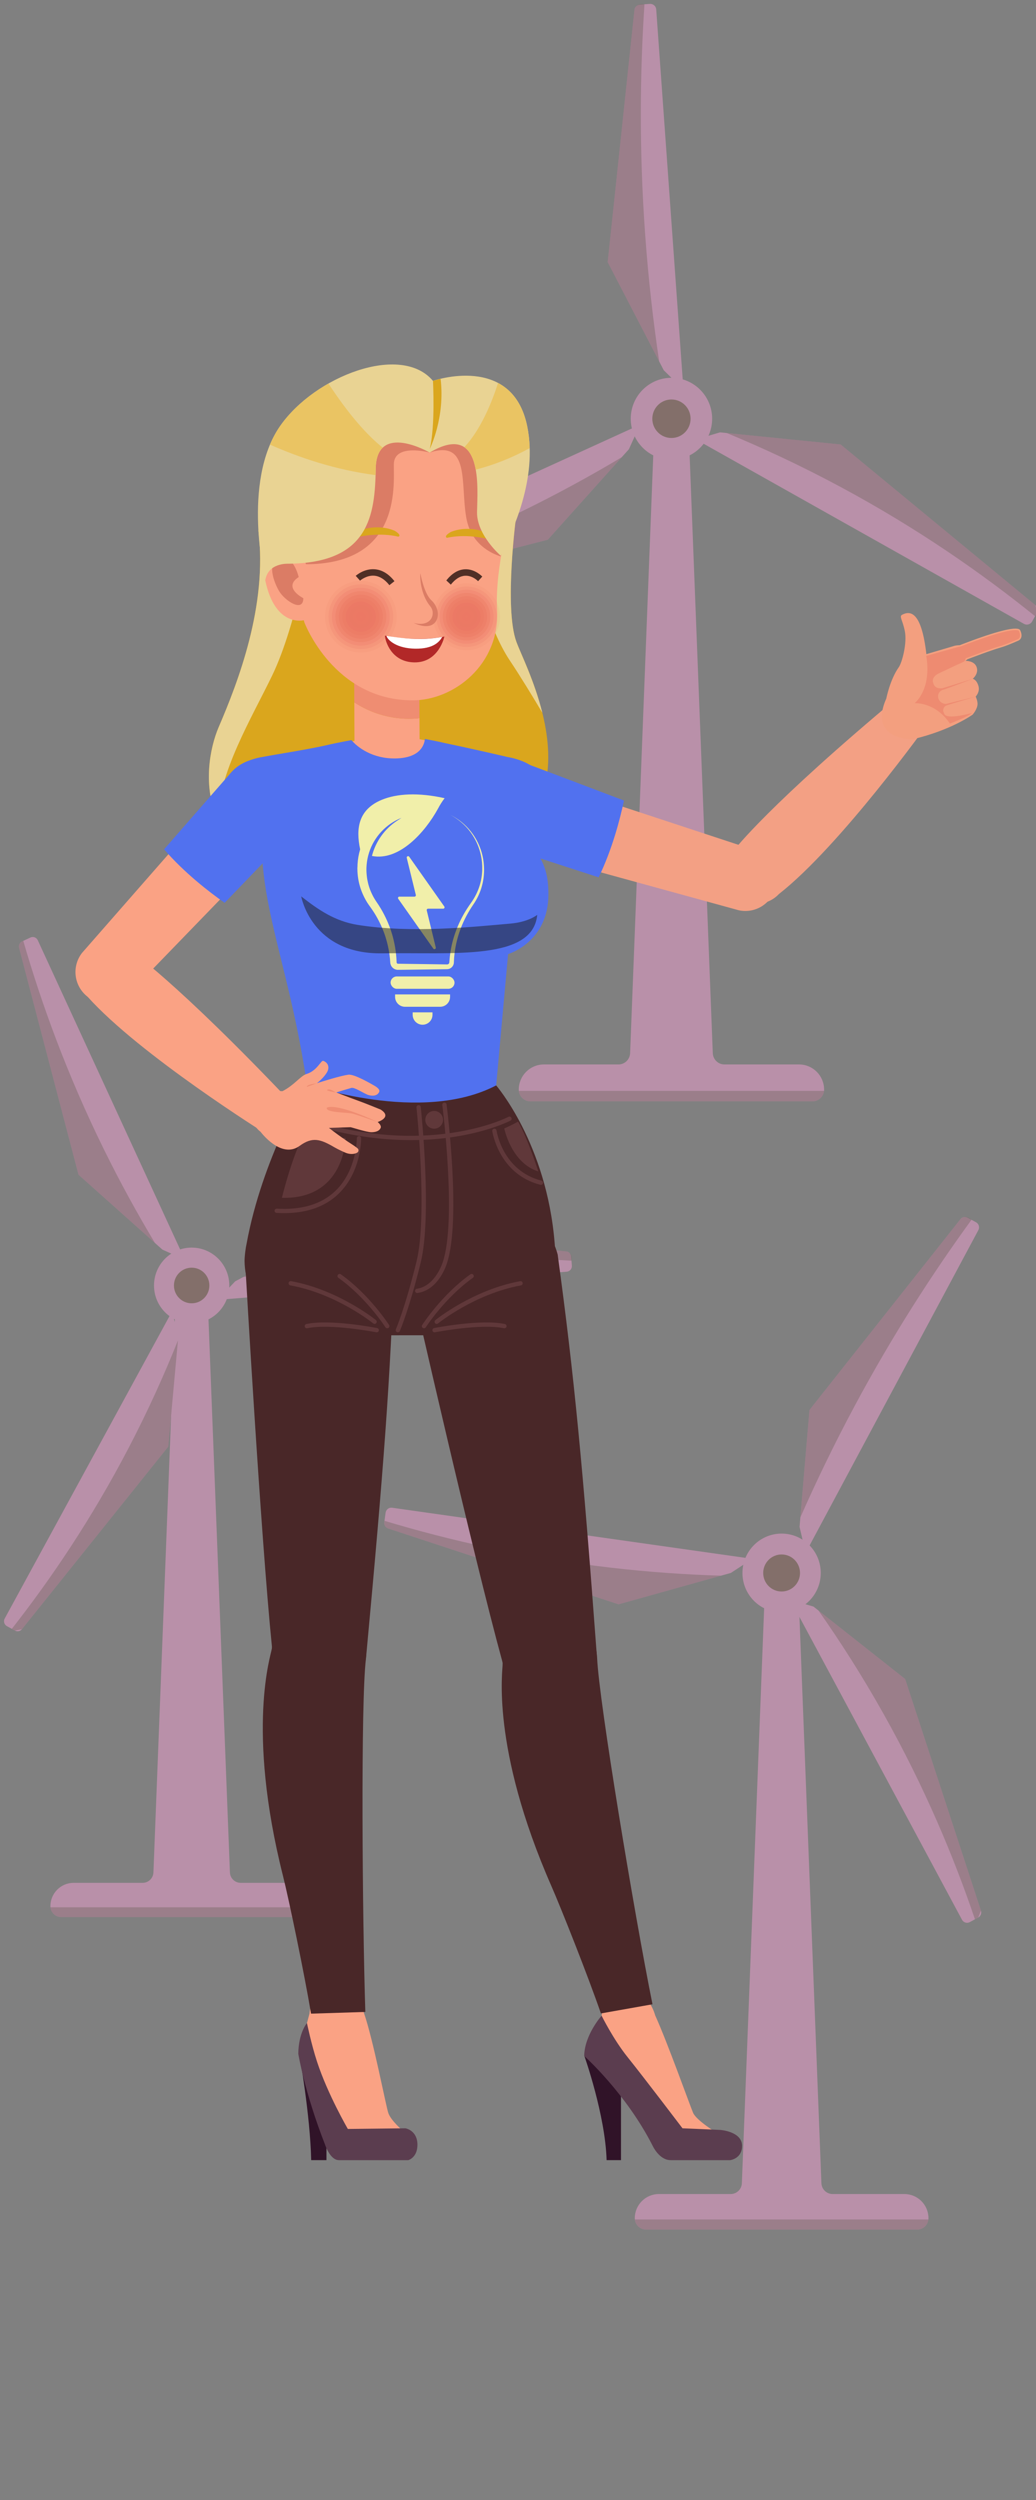 <?xml version="1.0" encoding="UTF-8"?>
<svg id="Layer_1" data-name="Layer 1" xmlns="http://www.w3.org/2000/svg" viewBox="0 0 481.89 1162.2">
  <rect x="0" y="0" width="481.89" height="1162.2" fill="#808080" stroke="none"/>
  <defs>
    <style>
      .cls-1 {
        fill: #5e443a;
        opacity: .4;
      }

      .cls-2 {
        fill: #fff;
      }

      .cls-3 {
        fill: #f39f7f;
      }

      .cls-4 {
        fill: #db7c65;
      }

      .cls-5 {
        fill: #f1efaa;
      }

      .cls-6 {
        fill: #1d1d1b;
      }

      .cls-6, .cls-7 {
        opacity: .5;
      }

      .cls-8 {
        fill: #502f26;
      }

      .cls-9 {
        fill: #daa61d;
      }

      .cls-10 {
        opacity: .64;
      }

      .cls-10, .cls-11, .cls-12, .cls-13, .cls-14, .cls-15, .cls-16, .cls-17, .cls-18, .cls-19, .cls-20, .cls-21 {
        fill: #ea7460;
      }

      .cls-11 {
        opacity: .45;
      }

      .cls-22 {
        fill: #301328;
      }

      .cls-23 {
        fill: #492728;
      }

      .cls-24 {
        fill: #faa284;
      }

      .cls-12 {
        opacity: .82;
      }

      .cls-25 {
        fill: #ef8d72;
      }

      .cls-26 {
        fill: #eac463;
      }

      .cls-13 {
        opacity: .27;
      }

      .cls-27 {
        fill: #f2a0d1;
      }

      .cls-28 {
        fill: #f4a17f;
      }

      .cls-14 {
        opacity: .18;
      }

      .cls-29 {
        fill: #ee8b71;
      }

      .cls-15 {
        opacity: 0;
      }

      .cls-30 {
        fill: #5b3d4f;
      }

      .cls-31 {
        fill: #865d53;
      }

      .cls-17 {
        opacity: .55;
      }

      .cls-32 {
        fill: #5171ef;
      }

      .cls-18 {
        opacity: .36;
      }

      .cls-7, .cls-33 {
        fill: none;
      }

      .cls-19 {
        opacity: .73;
      }

      .cls-34 {
        fill: #60383a;
      }

      .cls-35 {
        fill: #b22828;
      }

      .cls-33 {
        opacity: .9;
      }

      .cls-36 {
        fill: #e9d393;
      }

      .cls-20 {
        opacity: .09;
      }

      .cls-21 {
        opacity: .91;
      }

      .cls-37 {
        fill: #f3a084;
      }
    </style>
  </defs>
  <g class="cls-7">
    <path class="cls-27" d="m154.85,886.1c0,.18,0,.35-.03.52-.26,2.54-2.39,4.52-4.99,4.52H28.46c-1.38,0-2.64-.56-3.54-1.48-.79-.8-1.32-1.86-1.44-3.05-.02-.17-.03-.34-.03-.52,0-5.99,4.83-10.85,10.79-10.85h32.12c2.72,0,4.95-2.19,5.01-4.92l10.12-261.06c.06-2.74,2.29-4.92,5.01-4.92h5.31c2.72,0,4.95,2.19,5.01,4.92l10.12,261.06c.06,2.74,2.29,4.92,5.01,4.92h32.11c2.98,0,5.68,1.21,7.63,3.18,1.95,1.96,3.16,4.67,3.16,7.67Z"/>
    <ellipse class="cls-27" cx="89.15" cy="597.56" rx="17.51" ry="17.61"/>
    <path class="cls-1" d="m154.82,886.61c-.26,2.54-2.39,4.52-4.99,4.52H28.46c-1.38,0-2.64-.56-3.54-1.48-.79-.8-1.32-1.86-1.44-3.05h131.35Z"/>
    <path class="cls-27" d="m6.93,757.97l-1.44-.8-2.29-1.26c-1.25-.69-1.7-2.27-1.02-3.52l77.73-142.56,3.12,10.4-.26,2.87-4.5,49.36-68.08,84.88c-.78.98-2.15,1.25-3.25.64Z"/>
    <path class="cls-27" d="m75.53,580.88l-3.45-3.08-35.56-31.73-27.64-105.45c-.32-1.21.27-2.48,1.41-3.01l.54-.25,3.32-1.55c1.29-.6,2.82-.04,3.42,1.26l68.42,148.51-10.47-4.7Z"/>
    <path class="cls-27" d="m101.18,604.24l8.21-8.6,15.81-8.46,30.23-16.17,107.92,10.71c1.24.12,2.22,1.13,2.32,2.38l.15,1.95.18,2.31c.11,1.43-.95,2.67-2.37,2.79l-162.45,13.09Z"/>
    <path class="cls-1" d="m265.83,586.04c-29.35-1.71-62.26-1.81-98.02,1.06-19.33,1.55-37.59,3.82-54.7,6.55,14.11-7.55,28.22-15.1,42.33-22.65l107.92,10.71c.38.07,1.02.24,1.59.77,1.42,1.31.9,3.48.88,3.57Z"/>
    <path class="cls-1" d="m72.08,577.8l-35.56-31.73-27.64-105.45c-.32-1.21.27-2.48,1.41-3.01l.54-.25c8.46,29.24,20.38,62.12,37.44,96.8,7.74,15.73,15.77,30.27,23.81,43.65Z"/>
    <path class="cls-1" d="m6.93,757.97l-1.44-.8c17.92-22.82,37.03-50.88,54.52-84.45,9.01-17.29,16.5-33.94,22.76-49.62-1.5,16.45-3,32.9-4.5,49.36l-68.08,84.88c-1.08.21-2.16.43-3.25.64Z"/>
    <ellipse class="cls-31" cx="89.15" cy="597.56" rx="8.24" ry="8.28"/>
    <path class="cls-27" d="m383.33,506.52c0,.19,0,.38-.03.56-.28,2.75-2.59,4.89-5.39,4.89h-131.19c-1.5,0-2.85-.61-3.83-1.59-.86-.86-1.43-2.01-1.56-3.29-.02-.18-.03-.37-.03-.56,0-6.47,5.22-11.72,11.66-11.72h34.72c2.94,0,5.35-2.36,5.42-5.32l10.93-282.18c.07-2.96,2.47-5.32,5.42-5.32h5.74c2.94,0,5.35,2.36,5.42,5.32l10.94,282.18c.07,2.96,2.47,5.32,5.42,5.32h34.71c3.22,0,6.13,1.31,8.24,3.43,2.11,2.12,3.41,5.05,3.41,8.29Z"/>
    <ellipse class="cls-27" cx="312.32" cy="194.65" rx="18.93" ry="19.03"/>
    <path class="cls-1" d="m383.3,507.08c-.28,2.75-2.59,4.89-5.39,4.89h-131.19c-1.5,0-2.85-.61-3.83-1.59-.86-.86-1.43-2.01-1.56-3.29h141.97Z"/>
    <path class="cls-27" d="m482.32,284.88l-.87,1.56-1.38,2.48c-.75,1.35-2.45,1.83-3.79,1.08l-152.55-85.72,11.2-3.3,3.08.31,53.01,5.32,90.64,74.74c1.04.86,1.32,2.35.66,3.53Z"/>
    <path class="cls-27" d="m292.57,208.78l-3.34,3.72-34.42,38.38-113.57,29.13c-1.31.34-2.67-.32-3.23-1.56l-.27-.59-1.64-3.63c-.64-1.41-.02-3.07,1.38-3.71l160.21-73.08-5.14,11.34Z"/>
    <path class="cls-27" d="m317.9,181.1l-9.17-9-8.95-17.26-17.12-33,12.44-117.2c.14-1.35,1.23-2.4,2.58-2.5l2.1-.15,2.49-.18c1.54-.11,2.87,1.06,2.97,2.6l12.66,176.68Z"/>
    <path class="cls-1" d="m299.77,2c-2.1,31.88-2.49,67.65.29,106.54,1.5,21.02,3.78,40.89,6.56,59.51-7.99-15.4-15.98-30.81-23.97-46.21l12.44-117.2c.07-.41.27-1.11.84-1.72,1.42-1.53,3.75-.95,3.84-.93Z"/>
    <path class="cls-1" d="m289.23,212.5l-34.42,38.38-113.57,29.13c-1.31.34-2.67-.32-3.23-1.56l-.27-.59c31.5-8.94,66.94-21.61,104.37-39.85,16.97-8.27,32.68-16.87,47.12-25.5Z"/>
    <path class="cls-1" d="m482.32,284.88l-.87,1.56c-24.38-19.68-54.36-40.68-90.3-59.99-18.5-9.94-36.34-18.23-53.14-25.17,17.67,1.77,35.34,3.55,53.01,5.32l90.64,74.74c.22,1.18.44,2.36.66,3.53Z"/>
    <ellipse class="cls-31" cx="312.32" cy="194.65" rx="8.9" ry="8.95"/>
    <path class="cls-27" d="m431.87,1031.18c0,.18,0,.36-.03.54-.27,2.64-2.49,4.7-5.18,4.7h-126.19c-1.44,0-2.74-.59-3.68-1.53-.82-.83-1.37-1.93-1.5-3.17-.02-.18-.03-.36-.03-.54,0-6.23,5.02-11.28,11.21-11.28h33.4c2.83,0,5.14-2.27,5.21-5.12l10.52-271.42c.06-2.85,2.38-5.12,5.21-5.12h5.52c2.83,0,5.14,2.27,5.21,5.12l10.53,271.42c.07,2.85,2.38,5.12,5.21,5.12h33.39c3.1,0,5.9,1.26,7.93,3.3,2.03,2.04,3.28,4.86,3.28,7.97Z"/>
    <ellipse class="cls-27" cx="363.56" cy="731.2" rx="18.21" ry="18.31"/>
    <path class="cls-1" d="m431.84,1031.72c-.27,2.64-2.49,4.7-5.18,4.7h-126.19c-1.44,0-2.74-.59-3.68-1.53-.82-.83-1.37-1.93-1.5-3.17h136.56Z"/>
    <path class="cls-27" d="m455,891.37l-1.51.82-2.39,1.3c-1.3.71-2.93.22-3.63-1.09l-79.89-148.72,10.79,3.13,2.34,1.85,40.31,31.82,35.26,107.69c.41,1.24-.13,2.6-1.27,3.21Z"/>
    <path class="cls-27" d="m339.97,731.17l-4.62,1.29-47.63,13.31-107.15-35.26c-1.24-.41-2-1.64-1.82-2.94l.09-.62.53-3.79c.21-1.47,1.56-2.5,3.03-2.29l167.56,23.76-9.99,6.54Z"/>
    <path class="cls-27" d="m374.74,721.84l-2.83-12.07,1.58-18.66,3.03-35.67,70.22-88.7c.81-1.02,2.23-1.31,3.37-.69l1.78.97,2.11,1.15c1.3.71,1.79,2.34,1.08,3.65l-80.34,150.02Z"/>
    <path class="cls-1" d="m451.89,567.02c-18.06,24.8-36.72,53.64-54.41,86.65-9.56,17.84-17.9,35.16-25.2,51.72,1.41-16.65,2.82-33.3,4.24-49.95l70.22-88.7c.27-.29.79-.76,1.56-.96,1.94-.5,3.53,1.17,3.59,1.24Z"/>
    <path class="cls-1" d="m335.36,732.46l-47.63,13.31-107.15-35.26c-1.24-.41-2-1.64-1.82-2.94l.09-.62c30.16,9.08,65.43,17.17,105.18,21.77,18.03,2.09,35.18,3.25,51.34,3.73Z"/>
    <path class="cls-1" d="m455,891.37l-1.51.82c-9.7-28.62-23.27-61.23-42.54-95.54-9.92-17.67-20.16-33.65-30.24-47.99,13.44,10.61,26.87,21.21,40.31,31.82l35.26,107.69c-.42,1.07-.85,2.14-1.27,3.21Z"/>
    <ellipse class="cls-31" cx="363.56" cy="731.2" rx="8.56" ry="8.61"/>
  </g>
  <g>
    <g>
      <path class="cls-37" d="m240.15,394.72c-9.23-2.1-15-11.29-12.9-20.51,2.1-9.22,11.28-15,20.51-12.9,1.45.33,102.39,33.6,102.39,33.6,7.67,1.88,12.44,9.56,10.68,17.29-1.76,7.72-9.39,12.58-17.11,10.96l-103.57-28.44Z"/>
      <path class="cls-37" d="m361.49,416.4c-5.86,5.29-14.9,4.92-20.3-.87-5.41-5.79-5.14-15.19.54-20.68h0s15.49-20.43,77.08-71.75l12.63,13.54s-40.42,56.41-69.07,78.91c-.19.15-.88.85-.88.85Z"/>
    </g>
    <g>
      <g>
        <path class="cls-3" d="m412.27,324.67s1.68-8.7,5.79-14.51c1.55-2.19,3.92-11.17,2.83-16.72-1.04-5.31-2.78-6.88-1.27-7.67,3.98-2.08,9.02-1.25,11.28,18.31l13.19-3.9s4.68-1.27,6.38,2.18c1.55,3.14-1.39,4.83-1.39,4.83h0s4.04-.14,5.16,2.82c1.18,3.12-1.76,5.52-1.76,5.52,0,0,1.9.38,2.7,3.59.65,2.64-1.35,4.69-1.35,4.69,0,0,.81,1.64.87,3.21.09,2.52-2.29,5.18-2.29,5.18,0,0-10.1,7.3-27.85,11.43,0,0-20.95.6-12.29-18.96Z"/>
        <path class="cls-29" d="m430.8,304.89l13.11-3.62s-7.89,3.73-10.33,5.33c-2.45,1.6-1.22,4.51-1.22,4.51,0,0,.03.11.07.3v-.04c.83,2.07,4.14,1.02,4.14,1.02l12.52-5.2s-8.99,4.2-12.35,5.8c-3.36,1.6-2.83,3.81-2.83,3.81h-.02c.13.42.26.87.41,1.35,1.03,2.38,4.14,1.77,4.14,1.77l14.06-4.38s-10.65,4.12-13.75,5.07c-3.08.94-2.32,3.89-2.31,3.92.03.09.06.17.09.26.91,2.52,3.52,2.43,3.52,2.43l13.8-3.39s-11.41,3.35-13.41,4.03c-1.99.67-1.72,2.72-1.72,2.72.23.57.4,1.02.49,1.25,1.19,2.99,12.9-.42,12.9-.42-1.8,1.77-10.26,4.94-10.26,4.94-6.92-10.2-16.38-9.45-16.38-9.45,8.49-8.17,5.34-21.99,5.34-21.99Z"/>
      </g>
      <g>
        <path class="cls-29" d="m448.96,306.44c-.53-2.43-1.45-4.57-2.62-6.1,6.31-2.48,20.48-7.78,25.98-7.78,1.09,0,1.76.21,1.94.6.58,1.27.72,2.33.41,3.15-.3.8-.95,1.1-1.02,1.13-5.5,2.41-7.03,2.87-8.96,3.44-.74.22-1.53.46-2.62.83-4.17,1.4-7.36,2.61-9.69,3.5-1.55.59-2.72,1.03-3.42,1.24Z"/>
        <path class="cls-28" d="m472.32,292.91h0c1.06,0,1.54.21,1.62.39.54,1.17.67,2.16.4,2.88-.25.66-.78.91-.84.93-5.48,2.4-7,2.86-8.92,3.43-.75.23-1.53.46-2.63.83-4.17,1.41-7.37,2.62-9.71,3.5-1.3.49-2.34.89-3.04,1.12-.51-2.14-1.32-4.04-2.33-5.49,6.48-2.53,20.11-7.59,25.43-7.59m0-.7c-6.05,0-22.04,6.2-26.55,7.98,1.31,1.55,2.36,3.93,2.92,6.7.04-.02.08-.03.12-.04,1.56-.4,5.98-2.32,13.37-4.81,3.92-1.33,3.97-.94,11.6-4.28.43-.19,2.36-1.35.79-4.75-.26-.56-1.07-.8-2.26-.8h0Z"/>
      </g>
      <path class="cls-29" d="m438.73,303.16c2.42-1,12.2-4.9,12.09-1.58-.11,3.31-1.05,4.02-1.25,4.11-3.49,1.71-3.43,1.35-5.15,1.88-3.23.99-5.26,1.96-5.91,2.06-.02,0-.03,0-.05.01.35-2.57.44-4.88.27-6.48Z"/>
      <path class="cls-29" d="m433.47,305.06c2.42-1,12.2-4.9,12.09-1.58-.11,3.31-1.05,4.02-1.25,4.11-3.49,1.71-3.43,1.35-5.15,1.88-3.23.99-5.26,1.96-5.91,2.06-.02,0-.03,0-.05.01.35-2.57.44-4.88.27-6.48Z"/>
      <path class="cls-29" d="m433.27,306.89c2.42-1,12.2-4.9,12.09-1.58-.11,3.31-1.05,4.02-1.25,4.11-3.49,1.71-3.43,1.35-5.15,1.88-3.23.99-5.26,1.96-5.91,2.06-.02,0-.03,0-.05.01.35-2.57.44-4.88.27-6.48Z"/>
      <path class="cls-29" d="m437.47,305.03c2.42-1,12.2-4.9,12.09-1.58-.11,3.31-1.05,4.02-1.25,4.11-3.49,1.71-3.43,1.35-5.15,1.88-3.23.99-5.26,1.96-5.91,2.06-.02,0-.03,0-.05.01.35-2.57.44-4.88.27-6.48Z"/>
      <path class="cls-29" d="m436.42,308.39c-.78,1.15-3.93,5.7-4.27,3.14-.34-2.55-.07-3.25,0-3.35,1.09-1.87,1.11-1.58,1.68-2.26,1.08-1.27,1.71-2.34,1.94-2.52,0,0,.01,0,.02-.02.16,2.03.39,3.81.64,5.01Z"/>
      <path class="cls-29" d="m438.82,309.36c-.78,1.15-3.93,5.7-4.27,3.14-.34-2.55-.07-3.25,0-3.35,1.09-1.87,1.11-1.58,1.68-2.26,1.08-1.27,1.71-2.34,1.94-2.52,0,0,.01,0,.02-.02.16,2.03.39,3.81.64,5.01Z"/>
      <path class="cls-29" d="m440.5,308.64c-.78,1.15-3.93,5.7-4.27,3.14-.34-2.55-.07-3.25,0-3.35,1.09-1.87,1.11-1.58,1.68-2.26,1.08-1.27,1.71-2.34,1.94-2.52,0,0,.01,0,.02-.02.16,2.03.39,3.81.64,5.01Z"/>
      <path class="cls-29" d="m442.08,308.11c-.78,1.15-3.93,5.7-4.27,3.14-.34-2.55-.07-3.25,0-3.35,1.09-1.87,1.11-1.58,1.68-2.26,1.08-1.27,1.71-2.34,1.94-2.52,0,0,.01,0,.02-.02.16,2.03.39,3.81.64,5.01Z"/>
    </g>
  </g>
  <g>
    <g>
      <path class="cls-9" d="m240.25,238.55s-5.97,43.92,0,59.96c5.97,16.04,50.47,96.54-51.53,109.04-102,12.5-96-48.6-87-69.55,9-20.95,22.75-56.36,18.48-91.31,0,0,11.02-30.92,69.52-31.03,58.5-.11,50.53,22.89,50.53,22.89Z"/>
      <path class="cls-36" d="m217.81,218.07c27.5,5.88,22.44,20.48,22.44,20.48,0,0-5.97,43.92,0,59.96,2,5.37,8.32,17.97,12.01,32.82-4.39-7.39-10.27-17.06-15.2-24.42-6.52-9.71-20.39-38.62-19.25-88.84Z"/>
      <path class="cls-36" d="m101.73,338c9-20.95,22.75-56.36,18.48-91.31,0,0,5.18-15.11,29.4-24.43-3.75,24.88-11.48,67.87-23,91.73-9.45,19.57-25.45,46-25.19,67.28-7.32-15.54-3.83-33.65.31-43.28Z"/>
    </g>
    <path class="cls-24" d="m333.88,991.76s-9.94-5.99-11.49-9.61c-1.48-3.45-11.92-32.73-17.64-45.31,0,0-2.8-11.38-12.36-11.38-9.75,0-12.14,7.42-12.55,11.52l-.03,8.21,33.28,52.03,20.78-5.46Z"/>
    <path class="cls-22" d="m271.83,955.76s9.72,27.38,10.33,48.38h6.69s0-41.96,0-41.96l-17.02-6.42Z"/>
    <path class="cls-30" d="m279.84,936.99s-7.98,8.95-8.1,18.73c0,0,19.37,17.27,31.81,41.7,0,0,3.03,6.73,8.41,6.73h27.68s5.54-.67,5.54-6.64c0-6.77-10.24-7.42-10.24-7.42l-17.48-.75s-17.82-23.46-25.54-33.08c-6.71-8.36-12.08-19.26-12.08-19.26Z"/>
    <path class="cls-22" d="m139.29,955.26s4.99,27.88,5.46,48.88h7.1s0-42.96,0-42.96l-12.55-5.92Z"/>
    <path class="cls-24" d="m187.54,990.61s-5.75-4.82-6.94-8.44c-1.14-3.45-6.98-34.04-11.37-46.62,0,0-2.83-11.58-12.5-11.58-10,0-12.44,7.92-12.76,12.02l-1.74,6.5-2.37,9.56,17.37,38.12,30.31.44Z"/>
    <path class="cls-30" d="m142.79,940.4s-3.95,4.54-4.04,14.32c0,0,2.88,17.77,12.44,42.2,0,0,2.32,7.23,6.46,7.23h32.27s4.25-1.17,4.25-7.14c0-6.77-5.58-7.67-5.58-7.67l-26.79.31s-9.33-16.01-14.33-31.26c-2.7-8.23-4.69-17.99-4.69-17.99Z"/>
    <g>
      <path class="cls-23" d="m233.87,773.33c.01-.07-.18-.84-.18-.84-13.95-50.92-41.23-170.96-41.27-171.14-4.95-18.54,6.05-37.64,24.6-42.59,18.54-4.95,37.42,5.83,42.37,24.37.05.18.07.53.07.53,7.67,56.09,11.74,99.46,17.99,183.7l.08.78c.98,10.49-5.69,20.58-16.21,23.39-11.74,3.13-23.79-3.78-26.92-15.52-.24-.91-.41-1.77-.53-2.69Z"/>
      <path class="cls-23" d="m233.78,773.69s.03-.83,0-1.21c-1.01-10.51,5.68-20.52,16.22-23.34,11.74-3.13,23.8,3.84,26.93,15.58.33,1.22.79,5.23.82,6.03.86,20.05,17.18,118.32,25.75,160.94l-23.99,4.26c-6-17.4-18.52-48.93-23.04-59.23-28.47-64.87-22.51-100.79-22.69-103.04Z"/>
    </g>
    <g>
      <path class="cls-23" d="m126.53,766.32c.03-.07-.04-.86-.04-.86-5.29-52.53-12.27-175.43-12.28-175.61-1.8-19.11,12.22-36.11,31.33-37.92,19.11-1.8,36.08,12.39,37.88,31.5.02.18.07.71.07.71h0c-1.78,56-5.17,99.76-12.99,183.86l-.06.62c-.78,10.51-9.03,19.27-19.87,20.29-12.1,1.14-22.83-7.72-23.97-19.81-.09-.94-.11-1.86-.08-2.78Z"/>
      <path class="cls-23" d="m126.38,766.66s.17-.81.19-1.19c.75-10.54,9.01-19.3,19.87-20.32,12.1-1.14,22.83,7.74,23.97,19.84.12,1.26-.09,5.29-.19,6.09-2.48,19.92-1.67,120.71-.29,164.17l-25.25.8c-3.03-18.15-10.29-53.09-13.04-64-17.31-68.71-5.46-103.12-5.27-105.37Z"/>
    </g>
    <g>
      <path class="cls-23" d="m113.75,586.11c0-1.23.24-3.68.38-4.59.13-1.13.32-2.24.56-3.33,7.22-39.69,28.06-74.14,28.06-74.14l88.04.51s23.47,27.03,27.2,73.25c.28,1.79,0,9.71,0,9.71-.56,17.71-13.76,31.36-30.76,33.15l-79.35.07c-18.77-.65-33.93-15.74-34.13-34.62Z"/>
      <g>
        <path class="cls-34" d="m185.06,619.34c.39,0,.75-.22.92-.6.04-.1,4.43-10.28,9.72-31.89,5.31-21.69.24-70.19.02-72.24-.06-.55-.56-.95-1.1-.89-.55.06-.95.55-.89,1.1.05.5,5.25,50.2.02,71.55-5.25,21.41-9.57,31.47-9.61,31.57-.22.51.01,1.1.52,1.31.13.06.26.08.4.08Z"/>
        <path class="cls-34" d="m194.06,601.07s.1,0,.15-.01c10.02-1.51,13.58-13.48,13.73-13.99,6.57-20.22.06-71.48-.22-73.66-.07-.55-.57-.94-1.12-.86-.55.07-.93.57-.86,1.12.07.53,6.73,52.99.29,72.81-.04.14-3.37,11.28-12.11,12.6-.55.08-.92.59-.84,1.14.08.5.5.85.99.85Z"/>
        <path class="cls-34" d="m191.03,529.98c28.96,0,46.16-8.92,46.42-9.06.49-.26.67-.87.41-1.35-.26-.49-.87-.67-1.35-.41-.37.2-38.3,19.8-96.71-.06-.52-.18-1.09.1-1.27.62-.18.52.1,1.09.62,1.27,19.82,6.74,37.33,8.99,51.87,8.99Z"/>
        <circle class="cls-34" cx="201.95" cy="520.55" r="4.12"/>
        <path class="cls-34" d="m160.73,529.05s-.21,28.52-29.6,27.76c0,0,5.1-21.26,11.6-32.14,0,0,12.5,4.13,18,4.38Z"/>
        <path class="cls-34" d="m234.56,524.55s3.17,16,15.83,20c0,0-5.08-15.87-9.42-23.18,0,0-2.92,1.69-6.42,3.18Z"/>
        <path class="cls-34" d="m132.17,563.92c10.57,0,19.04-2.98,25.21-8.89,10.69-10.22,10.6-25.31,10.59-25.95,0-.55-.45-.94-1-.94h-.01c-.55,0-.99.42-.99.97,0,.15.07,14.91-9.99,24.52-6.42,6.13-15.58,8.89-27.2,8.21-.56-.04-1.02.38-1.06.93s.39,1.02.94,1.05c1.19.07,2.36.1,3.5.1Z"/>
        <path class="cls-34" d="m251.6,550.8c.45,0,.85-.3.97-.75.14-.54-.19-1.08-.72-1.22-18.14-4.65-20.86-23.11-20.88-23.29-.07-.55-.57-.93-1.13-.86-.55.07-.93.58-.86,1.12.03.2,2.94,19.97,22.37,24.96.08.02.17.03.25.03Z"/>
        <g>
          <path class="cls-34" d="m180.13,617.45c.19,0,.37-.05.54-.16.47-.3.6-.92.3-1.38-.09-.14-9.16-14.15-22.42-23.54-.45-.32-1.07-.21-1.39.24-.32.45-.21,1.07.24,1.39,12.93,9.16,21.8,22.85,21.89,22.99.19.3.51.46.84.46Z"/>
          <path class="cls-34" d="m174.22,615.43c.29,0,.58-.13.78-.37.35-.43.29-1.06-.14-1.41-.17-.14-17.45-14.1-39.45-18.1-.54-.1-1.06.26-1.16.8-.1.54.26,1.06.8,1.16,21.5,3.91,38.38,17.54,38.55,17.68.19.15.41.23.63.23Z"/>
          <path class="cls-34" d="m175.23,619.34c.47,0,.89-.33.98-.81.11-.54-.25-1.07-.79-1.18-.88-.17-21.83-4.24-32.9-1.88-.54.12-.88.65-.77,1.19.11.54.65.88,1.19.77,10.67-2.28,31.88,1.85,32.1,1.89.07.01.13.02.19.02Z"/>
        </g>
        <g>
          <path class="cls-34" d="m197.22,617.45c.33,0,.65-.16.84-.46.09-.14,8.96-13.83,21.89-22.99.45-.32.56-.94.24-1.39-.32-.45-.94-.56-1.39-.24-13.25,9.39-22.33,23.4-22.42,23.54-.3.46-.16,1.08.3,1.38.17.11.35.16.54.16Z"/>
          <path class="cls-34" d="m203.13,615.43c.22,0,.45-.07.63-.23.17-.14,17.07-13.77,38.55-17.68.54-.1.9-.62.8-1.16-.1-.54-.62-.9-1.16-.8-22,4-39.28,17.96-39.45,18.1-.43.35-.49.98-.14,1.41.2.24.48.37.78.37Z"/>
          <path class="cls-34" d="m202.13,619.34c.06,0,.13,0,.19-.02.21-.04,21.43-4.17,32.1-1.89.54.11,1.07-.23,1.19-.77.11-.54-.23-1.07-.77-1.19-11.08-2.36-32.02,1.71-32.9,1.88-.54.11-.89.63-.79,1.18.09.48.51.81.98.81Z"/>
        </g>
      </g>
    </g>
    <g>
      <g>
        <path class="cls-24" d="m195.12,333.84l.1,24.75-30.28.12-.13-32.2c12.59,8.23,25.14,8,30.31,7.33Z"/>
        <path class="cls-25" d="m164.8,326.51l-.1-24.8,30.28-.12.13,32.25c-5.17.67-17.72.9-30.31-7.33Z"/>
      </g>
      <path class="cls-24" d="m184.31,354.59c-10.9.25-19.67-6.3-22.42-9.58,5.87-1.05,14.69-3.11,19.8-3.16,4.85-.05,12.04,1.57,17.03,2.45-.21,2.39-2.79,10.02-14.42,10.29Z"/>
    </g>
    <path class="cls-32" d="m105.22,366.05c0-11.75,16.57-14.12,16.57-14.12,8.62-1.62,22.61-3.7,31.76-5.91,0,0,4.32-.97,9.92-1.97,2.75,3.28,9.78,8.76,20.68,8.51,11.63-.27,13.27-6.64,13.48-9.04,5.3.93,9.36,1.91,9.36,1.91,16.27,3.42,29.23,6.5,29.23,6.5,0,0,16.87,2.37,16.87,14.12,0,5.31-11.25,13.05-16.25,15.81v1.3c16,12.51,18.25,21.89,18.25,32.56,0,22.32-18.75,27.79-18.75,27.79l-5.54,61.03c-34.92,18.27-88.05-.51-88.05-.51-5.78-39.39-14.83-64.71-19.01-89.89-1.75-10.52-2.43-22.23-2.62-32.65-5.39-3.02-15.91-10.36-15.91-15.46Z"/>
    <g>
      <rect class="cls-5" x="181.68" y="453.9" width="29.74" height="5.75" rx="2.87" ry="2.87"/>
      <path class="cls-5" d="m209.35,462.25v1.14c0,2.55-2.07,4.61-4.61,4.61h-16.36c-2.55,0-4.61-2.07-4.61-4.61v-1.14h25.59Z"/>
      <path class="cls-5" d="m201.17,470.6v1.14c0,2.55-2.07,4.61-4.61,4.61h0c-2.55,0-4.61-2.07-4.61-4.61v-1.14h9.23Z"/>
      <path class="cls-5" d="m166.26,403.33c0-.56.02-1.11.05-1.67.13-2.22.51-4.44,1.14-6.59.02-.08.05-.16.07-.24-2.1-9.86-.73-18.58,10.07-23.04,6.98-2.88,16.88-3.5,29.23-.75-1.14,1.48-2.17,3.1-3.08,4.85-6.05,11.05-18.12,24.52-30.75,22h.02c1.74-6.77,5.95-12.64,11.8-16.44l1.92-1.25s-.02,0-.02,0c-1.75.7-3.43,1.59-4.99,2.66-1.56,1.07-3.01,2.32-4.31,3.7-1.3,1.39-2.44,2.92-3.41,4.56-.97,1.64-1.75,3.39-2.33,5.21-.58,1.82-.96,3.71-1.13,5.62-.04.48-.07.96-.09,1.44-.02.48,0,.96,0,1.44,0,.12,0,.24.01.36l.02.36.02.36c0,.12.02.24.03.36l.06.72c.03.24.06.48.09.72l.04.36.06.36c.04.24.08.48.12.71.1.47.19.94.31,1.41l.09.35.04.18.05.17.2.69c.03.12.07.23.11.34l.11.34.11.34c.04.11.08.23.13.34.09.23.17.45.26.68l.28.67c.09.22.2.44.3.66.1.22.2.44.31.65l.33.65c.11.21.24.42.35.63.06.11.12.21.18.32l.19.31.19.31c.06.1.12.21.19.31l.84,1.26.45.67.22.33c.07.11.14.23.21.34.28.46.57.91.85,1.37l.8,1.4c1.03,1.88,1.96,3.82,2.76,5.81l.3.75.15.37c.05.12.09.25.14.38.18.51.36,1.01.53,1.52l.48,1.53.06.19.05.19.11.39.21.77c.55,2.07.96,4.17,1.25,6.29.06.53.13,1.06.19,1.59l.14,1.6.02.2v.2s.03.4.03.4l.04.8.02.4v.05s0,.03,0,.03c0,.01,0,.02,0,.03v.03s0,.02,0,.03c.01.08.04.16.08.24.08.15.22.27.38.32.02,0,.04,0,.06.02.02,0,.04,0,.06.01.02,0,.04,0,.07,0,0,0,0,0,.02,0h.05s.1,0,.1,0h.78s3.11.05,3.11.05l12.44.17,6.22.09h.05s.04,0,.04,0h.05s.05,0,.05,0h.05s.06-.01.09-.02c.03,0,.06-.01.09-.02.12-.04.23-.1.34-.17.2-.16.35-.39.39-.65,0-.03,0-.07.01-.1v-.02s0-.05,0-.05v-.1s.04-.4.04-.4l.06-.79c.03-.53.1-1.05.16-1.58.25-2.1.62-4.19,1.13-6.24.51-2.05,1.15-4.06,1.91-6.03,1.5-3.94,3.5-7.67,5.87-11.14l.9-1.29.43-.62c.07-.1.15-.21.21-.31l.2-.32c.13-.21.28-.43.41-.64l.38-.66c.06-.11.13-.22.19-.33l.18-.34c.12-.23.24-.45.35-.67l.33-.69c.05-.12.11-.23.16-.35l.15-.35c.1-.23.2-.47.3-.7l.27-.71c.04-.12.09-.24.13-.36l.12-.36c.08-.24.16-.48.24-.73l.21-.73c.03-.12.07-.24.1-.37l.09-.37.18-.74.14-.75.07-.38c.02-.13.04-.25.06-.38l.11-.76c.03-.25.05-.51.08-.76.03-.25.06-.51.07-.76l.05-.76v-.19s.01-.19.01-.19v-.38c.05-2.04-.12-4.09-.53-6.1-.79-4.02-2.5-7.87-4.96-11.17-.61-.83-1.28-1.62-1.98-2.37-.71-.75-1.45-1.47-2.24-2.14-1.57-1.34-3.3-2.51-5.13-3.48,1.86.92,3.62,2.04,5.24,3.35.81.66,1.58,1.36,2.31,2.1.73.74,1.43,1.52,2.07,2.34,2.58,3.28,4.44,7.14,5.36,11.24.47,2.05.7,4.15.72,6.25v.39s0,.2,0,.2v.2s-.03.79-.03.79c0,.26-.03.53-.05.79-.02.26-.04.53-.06.79l-.09.78c-.02.13-.03.26-.05.39l-.06.39-.13.78-.16.77-.08.39c-.03.13-.06.26-.1.38l-.19.77c-.07.25-.15.51-.22.76l-.11.38c-.04.13-.08.25-.13.38l-.26.75c-.09.25-.19.49-.29.74l-.15.37c-.05.12-.1.24-.16.36l-.32.73c-.11.24-.23.48-.35.71l-.18.36c-.06.12-.12.23-.19.35l-.38.7c-.13.23-.27.46-.41.68l-.2.34c-.07.11-.14.22-.22.33l-.44.66-.85,1.28c-2.22,3.44-4.07,7.12-5.41,10.97-.68,1.92-1.24,3.88-1.68,5.87-.43,1.99-.74,4-.92,6.02-.04.51-.1,1.01-.11,1.52l-.04.76-.02.38v.09s0,.05,0,.05v.07c-.01.1-.02.19-.03.29-.11.77-.51,1.49-1.11,1.99-.3.25-.64.45-1.02.58-.09.04-.19.06-.28.08-.09.03-.19.04-.29.06-.05,0-.1.02-.15.02h-.15s-.15.02-.15.02c-.03,0-.04,0-.06,0h-.05s-6.22.08-6.22.08l-12.44.17-3.11.04h-.78s-.1.01-.1.01h-.05s-.08,0-.08,0c-.11,0-.21,0-.32-.02-.11-.01-.21-.03-.32-.05-.11-.02-.21-.05-.32-.08-.83-.24-1.57-.8-2.02-1.54-.23-.37-.39-.78-.48-1.2l-.03-.16c0-.05-.01-.11-.02-.16v-.16s-.02-.11-.02-.11l-.03-.38-.06-.75-.03-.38v-.19s-.04-.19-.04-.19l-.17-1.5c-.07-.5-.15-.99-.22-1.49-.33-1.98-.77-3.94-1.34-5.87l-.22-.72-.11-.36-.05-.18-.06-.18-.49-1.42c-.18-.47-.36-.94-.54-1.4-.05-.12-.09-.23-.14-.35l-.15-.35-.3-.69c-.8-1.84-1.71-3.62-2.72-5.35l-.78-1.28c-.27-.42-.55-.84-.82-1.25-.07-.1-.14-.21-.21-.31l-.22-.31-.43-.61-.92-1.3c-.08-.11-.16-.23-.23-.34l-.23-.35-.23-.35c-.07-.12-.14-.24-.21-.35-.14-.24-.29-.47-.42-.71l-.4-.73c-.14-.24-.25-.49-.38-.74-.12-.25-.25-.49-.36-.75l-.34-.76c-.11-.25-.21-.51-.32-.77-.05-.13-.11-.26-.16-.39l-.14-.39-.14-.39c-.05-.13-.1-.26-.14-.39l-.25-.79-.06-.2-.06-.2-.11-.4c-.16-.53-.27-1.08-.4-1.62-.06-.27-.11-.55-.16-.82l-.08-.41-.06-.41c-.04-.27-.09-.55-.12-.82l-.09-.83c-.01-.14-.03-.28-.04-.41l-.03-.42-.03-.42c0-.14-.02-.28-.02-.42-.02-.56-.04-1.11-.04-1.67Z"/>
      <path class="cls-5" d="m185.78,416.81h7.02c.42,0,.72-.39.62-.8l-4.22-17.23c-.17-.69.74-1.1,1.15-.52l16.32,23.14c.3.43,0,1.01-.53,1.01h-7.02c-.42,0-.72.39-.62.79l4.2,17.24c.17.69-.74,1.1-1.15.52l-16.31-23.15c-.3-.43,0-1.01.53-1.01Z"/>
    </g>
    <path class="cls-6" d="m249.91,425.25s-3.96,3.35-12.57,4.09c-17.37,1.5-45.87,4.62-71,.59-10.54-1.69-18.29-7.02-26.23-13.24,0,0,4.73,27.02,37.76,26.47,33.03-.55,69.96,3.51,72.03-17.91Z"/>
    <g>
      <path class="cls-24" d="m136.14,256.55s-10.67-68,45.67-67.95c57.67.05,52.28,59.12,52.14,65.23-1.47,7.43-3.31,19.3-2.74,29.55,1.43,25.57-20.13,42.2-39.29,42.18-36.79-.05-50.35-36.26-50.35-36.26-4.77-16.99-5.44-32.74-5.44-32.74Z"/>
      <path class="cls-4" d="m181.73,187.59c57.67.05,52.28,59.12,52.14,65.23-.34,1.72-.7,3.69-1.05,5.81-4.31-1.36-13.69-5.66-15.89-17.76-2.88-15.83,1.91-36.67-17.07-30.5,0,0-16.54-4.48-16.67,5.43-.13,9.82,4,49.49-46.6,46.31-.43-4.07-.53-6.57-.53-6.57,0,0-10.67-68,45.67-67.95Z"/>
      <g>
        <g class="cls-33">
          <path class="cls-15" d="m200.25,289.87c1.76,9.26,10.68,15.34,19.94,13.59,9.26-1.75,15.34-10.68,13.59-19.94-1.75-9.26-10.68-15.34-19.94-13.59-9.25,1.75-15.34,10.68-13.59,19.94Z"/>
          <path class="cls-20" d="m214.12,271.41c-8.44,1.6-13.99,9.74-12.39,18.19,1.6,8.45,9.75,14,18.19,12.4,8.45-1.6,13.99-9.74,12.4-18.19-1.6-8.45-9.74-14-18.19-12.4Z"/>
          <path class="cls-14" d="m214.4,272.88c-7.63,1.45-12.64,8.8-11.2,16.44,1.45,7.63,8.81,12.65,16.44,11.2,7.63-1.45,12.65-8.8,11.2-16.44-1.45-7.63-8.8-12.65-16.44-11.2Z"/>
          <path class="cls-13" d="m214.68,274.35c-6.81,1.29-11.3,7.87-10.01,14.68,1.29,6.82,7.87,11.3,14.69,10.01,6.82-1.29,11.3-7.87,10.01-14.68-1.29-6.82-7.87-11.3-14.69-10.01Z"/>
          <path class="cls-18" d="m214.96,275.82c-6,1.14-9.95,6.93-8.81,12.93,1.14,6.01,6.93,9.95,12.93,8.81,6-1.14,9.95-6.93,8.81-12.93-1.14-6.01-6.93-9.95-12.94-8.81Z"/>
          <path class="cls-11" d="m215.24,277.3c-5.19.98-8.6,5.99-7.62,11.18.98,5.19,5.99,8.6,11.18,7.62,5.19-.98,8.6-5.99,7.62-11.18-.98-5.19-5.99-8.6-11.18-7.62Z"/>
          <path class="cls-17" d="m215.52,278.77c-4.37.83-7.25,5.05-6.42,9.43.83,4.38,5.05,7.25,9.43,6.43,4.38-.83,7.25-5.05,6.43-9.43-.83-4.38-5.05-7.25-9.43-6.43Z"/>
          <path class="cls-10" d="m215.8,280.24c-3.56.68-5.91,4.11-5.23,7.68.67,3.56,4.11,5.91,7.68,5.23,3.56-.68,5.91-4.11,5.23-7.68-.68-3.56-4.11-5.91-7.68-5.23Z"/>
          <path class="cls-19" d="m216.08,281.72c-2.75.52-4.56,3.17-4.04,5.93.52,2.75,3.18,4.56,5.92,4.04,2.75-.52,4.56-3.17,4.04-5.93-.52-2.75-3.17-4.56-5.93-4.04Z"/>
          <path class="cls-12" d="m216.35,283.19c-1.94.37-3.21,2.24-2.84,4.17.37,1.94,2.24,3.21,4.17,2.84,1.94-.37,3.21-2.23,2.84-4.17-.37-1.94-2.24-3.21-4.18-2.84Z"/>
          <path class="cls-21" d="m216.63,284.66c-1.12.21-1.86,1.3-1.65,2.42s1.3,1.86,2.42,1.65c1.12-.21,1.86-1.3,1.65-2.42-.21-1.12-1.3-1.86-2.42-1.65Z"/>
          <path class="cls-16" d="m216.46,286.81c.06.31.36.51.67.46.31-.06.52-.36.46-.67-.06-.31-.36-.51-.67-.46-.31.06-.52.36-.45.67Z"/>
        </g>
        <g class="cls-33">
          <path class="cls-15" d="m149.89,290.07c1.88,9.92,11.44,16.44,21.36,14.56,9.92-1.88,16.43-11.44,14.56-21.36-1.88-9.92-11.44-16.44-21.36-14.56-9.92,1.88-16.43,11.44-14.56,21.36Z"/>
          <path class="cls-20" d="m164.75,270.29c-9.05,1.71-14.99,10.43-13.28,19.48,1.72,9.05,10.44,14.99,19.48,13.28,9.04-1.71,14.99-10.44,13.28-19.48-1.71-9.04-10.44-14.99-19.48-13.28Z"/>
          <path class="cls-14" d="m165.05,271.87c-8.17,1.55-13.55,9.43-12,17.6,1.55,8.18,9.43,13.55,17.61,12,8.17-1.55,13.54-9.43,12-17.61-1.55-8.17-9.43-13.55-17.6-12Z"/>
          <path class="cls-13" d="m165.34,273.45c-7.3,1.38-12.1,8.42-10.72,15.73,1.38,7.3,8.43,12.1,15.73,10.72,7.3-1.38,12.1-8.43,10.72-15.73-1.38-7.3-8.43-12.1-15.73-10.72Z"/>
          <path class="cls-18" d="m165.64,275.02c-6.43,1.22-10.66,7.42-9.44,13.85,1.22,6.43,7.42,10.66,13.85,9.44,6.43-1.22,10.66-7.42,9.44-13.85-1.22-6.43-7.42-10.66-13.85-9.44Z"/>
          <path class="cls-11" d="m165.94,276.6c-5.56,1.05-9.22,6.41-8.16,11.98,1.05,5.56,6.42,9.21,11.98,8.16,5.56-1.05,9.21-6.42,8.16-11.98-1.05-5.56-6.42-9.22-11.98-8.16Z"/>
          <path class="cls-17" d="m166.24,278.18c-4.69.89-7.77,5.41-6.88,10.1.89,4.69,5.41,7.77,10.1,6.88,4.69-.89,7.77-5.41,6.88-10.1-.89-4.69-5.41-7.77-10.1-6.88Z"/>
          <path class="cls-10" d="m166.54,279.76c-3.82.72-6.33,4.4-5.61,8.22.72,3.82,4.41,6.33,8.22,5.6,3.82-.72,6.33-4.41,5.6-8.22-.72-3.82-4.41-6.33-8.22-5.61Z"/>
          <path class="cls-19" d="m166.84,281.33c-2.95.56-4.88,3.4-4.33,6.35.56,2.95,3.4,4.88,6.35,4.32,2.94-.56,4.88-3.4,4.32-6.35-.56-2.95-3.4-4.88-6.35-4.33Z"/>
          <path class="cls-12" d="m167.14,282.91c-2.08.39-3.44,2.39-3.05,4.47.39,2.07,2.4,3.44,4.47,3.04,2.07-.39,3.44-2.4,3.05-4.47-.39-2.08-2.4-3.44-4.47-3.05Z"/>
          <path class="cls-21" d="m167.44,284.49c-1.21.23-2,1.39-1.77,2.6.23,1.2,1.39,1.99,2.59,1.77,1.2-.23,1.99-1.39,1.77-2.59-.23-1.21-1.39-1.99-2.59-1.77Z"/>
          <path class="cls-16" d="m167.25,286.79c.06.33.38.55.72.49.33-.06.55-.38.49-.71-.06-.33-.39-.55-.72-.49-.33.06-.55.38-.49.72Z"/>
        </g>
        <path class="cls-4" d="m192.35,289.56c6.39,2.91,10.41,1.4,11.23-2.89.54-2.79-1.09-5.99-2.83-7.54-3.59-3.19-5.19-12.52-5.21-12.61h0c-.28,1.98.12,9.79,4.5,15.2.95,1.17,1.32,2.26,1.22,3.66-.23,3.19-3.3,5.68-8.91,4.18h0Z"/>
        <path class="cls-9" d="m207.91,250.02s9.02-2.44,21.34,1.15c0,0,.08-.91-2.24-2.89-2.18-1.86-10.29-3.87-17.26-1.02,0,0-3.62,1.93-1.84,2.77Z"/>
        <path class="cls-9" d="m185.29,249.49s-8.98-2.6-21.36.76c0,0-.06-.91,2.3-2.85,2.21-1.82,10.36-3.69,17.28-.71,0,0,3.58,2,1.79,2.8Z"/>
        <g>
          <path class="cls-35" d="m179.05,295.46s14.29,3.15,27.66.43c0,0-2.55,12.22-14.02,12.02-10.81-.19-13.55-10.07-13.64-12.45Z"/>
          <path class="cls-2" d="m193.09,301.54c8.82.14,11.46-3.48,12.6-5.45-10.37,1.88-18.69.53-25.94-.48.75,2.22,5.03,5.8,13.34,5.93Z"/>
        </g>
        <path class="cls-8" d="m209.7,271.76c2.09-2.63,4.33-4.02,6.65-4.13,3.45-.17,6.01,2.51,6.03,2.54l1.95-2.14c-.14-.15-3.44-3.62-8.09-3.4-3.12.15-6.02,1.89-8.64,5.18l2.09,1.95Z"/>
        <path class="cls-8" d="m181.13,272.02l2.35-1.86c-2.68-3.39-5.75-5.26-9.11-5.53-5.02-.42-8.75,2.91-8.91,3.05l2.02,2.22-1.01-1.11,1,1.12s2.97-2.61,6.67-2.29c2.49.22,4.84,1.7,6.98,4.4Z"/>
      </g>
      <g>
        <path class="cls-24" d="m137.37,255.72s5.27,1.16,7.1,15.99c1.83,14.83-1.87,16.07-2.98,16.57,0,0-13.44,3.76-18.1-18.48-3.87-18.47,13.98-14.08,13.98-14.08Z"/>
        <path class="cls-4" d="m141.09,278.07s-9.79-4.9-2.15-9.82c0,0-2.57-11.21-9.12-8.68-6.55,2.53-1.3,13.04,0,15.21,2.73,4.55,11.27,10.12,11.27,3.29Z"/>
      </g>
    </g>
    <g>
      <path class="cls-36" d="m199.87,210.38s-24.71-14.39-25.09,7.34c-.38,21.72-2.93,44.08-40.86,44.33,0,0-9.35-.48-10.52,7.76,0,0-11.17-45.66,6.83-71.66,16.09-23.24,56.29-38.77,71.17-21.1,0,0,36.88-12.92,43.83,21.1,5,24.47-7.03,49.34-12.35,60.14,0,0-11.16-9.58-10.99-20.25.17-10.67,3.17-42.59-22.02-27.67Z"/>
      <path class="cls-26" d="m215.98,207.9c7.65-8.24,12.73-20.65,15.7-29.88,6.11,3.25,11.34,9.32,13.54,20.12.69,3.4,1.05,6.8,1.15,10.17-8.29,4.57-16.69,7.83-25.09,10.01-.8-4.48-2.37-8.41-5.31-10.43Z"/>
      <path class="cls-26" d="m152.77,178.29c9.33,14.19,17.72,23.77,25.25,29.81-1.91,1.82-3.16,4.85-3.25,9.62-.02,1.04-.04,2.09-.08,3.13-18.76-2.4-35.81-8.27-49.12-14.17,1.27-3,2.8-5.87,4.64-8.52,5.41-7.82,13.56-14.75,22.54-19.86Z"/>
      <path class="cls-9" d="m201.39,177.05s1.17,20.83-1.5,31.67c0,0,7.26-14.48,5.05-32.66l-3.55.99Z"/>
    </g>
    <path class="cls-24" d="m108.88,362.25c5.91-7.38,16.69-8.57,24.07-2.66,7.38,5.91,8.57,16.69,2.66,24.07-.93,1.16-74.87,77.44-74.87,77.44-5.04,6.07-14.03,7.01-20.21,2.06-6.18-4.95-7.22-13.93-2.4-20.17l70.74-80.75Z"/>
    <path class="cls-24" d="m39.79,462.46c-5.65-5.51-5.86-14.54-.43-20.31,5.43-5.76,14.83-6.1,20.66-.78h0s21.37,14.14,76.49,72.3l-12.69,13.46s-58.85-36.71-83.12-63.85c-.16-.18-.91-.82-.91-.82Z"/>
    <path class="cls-32" d="m76.31,394.81l30.42-34.83c6.88-8.55,19.43-9.94,28.01-3.09,8.6,6.87,10.01,19.45,3.14,28.05-.49.61-16.1,16.82-33.4,34.75-7.26-5.11-18.75-13.99-28.17-24.88Z"/>
    <g>
      <path class="cls-24" d="m117.87,513.85c2.86-8.21,7.22-6.92,7.22-6.92l6.28.31c5.46-2.74,8.38-7.1,11.19-7.98,5.08-1.59,6.75-6.53,7.83-6.12,2.33.89,2.89,3.04,1.87,5.01-1.46,2.8-4.88,5.42-4.88,5.42,2.2-.8,11.41-3.59,14.67-4,2.82-.36,10.96,4.48,11.94,5.03,1.22.68,2.94,1.86,2.38,3.02-.95,1.95-3.25,1.92-5.01,1.4-1.95-.57-6.36-3.72-7.94-3.3-.93.24-6.57,1.93-7.01,2.1,0,0,6.95,2.7,9.94,3.76,3.45,1.22,10.68,4.19,10.68,4.19,5.68,3.57-1.36,5.8-1.36,5.8.42.36,1.84,1.62,1.4,2.72-.83,2.04-3.78,2.05-4.52,2.02-2.27-.09-9.26-2.35-9.44-2.33l-10.12.31c3.05,2.36,4.83,3.67,8.62,6.28.63.44,4.71,2.95,5,3.58.35.75.04,1.43-.64,1.76-1.43.7-3.18.65-4.8.11-.78-.26-3.88-1.69-5.56-2.67-6.57-3.84-10.25-5.05-16.26-.68-8.65,6.29-18.17-6.58-18.17-6.58,0,0-6.15-4.05-3.29-12.26Z"/>
      <path class="cls-25" d="m147.36,503.58l-4.63,1.68s-.53-1.07,4.63-1.68Z"/>
      <path class="cls-25" d="m175.66,521.59s-9.49-3.33-11.66-3.92c-2.17-.59-12.83-.41-11.97-2.74,0,0,3.21-2.8,23.63,6.65Z"/>
      <path class="cls-25" d="m156.39,507.84s-5.34-.78-4.06-1.31c1.28-.54,3.01.9,4.06,1.31Z"/>
    </g>
    <path class="cls-32" d="m278.45,407.83l-43.99-14.25c-10.57-2.95-16.79-13.94-13.87-24.53,2.93-10.61,13.94-16.86,24.55-13.93.76.21,21.81,8.18,45.1,17.01-1.84,8.68-5.48,22.74-11.78,35.7Z"/>
  </g>
</svg>